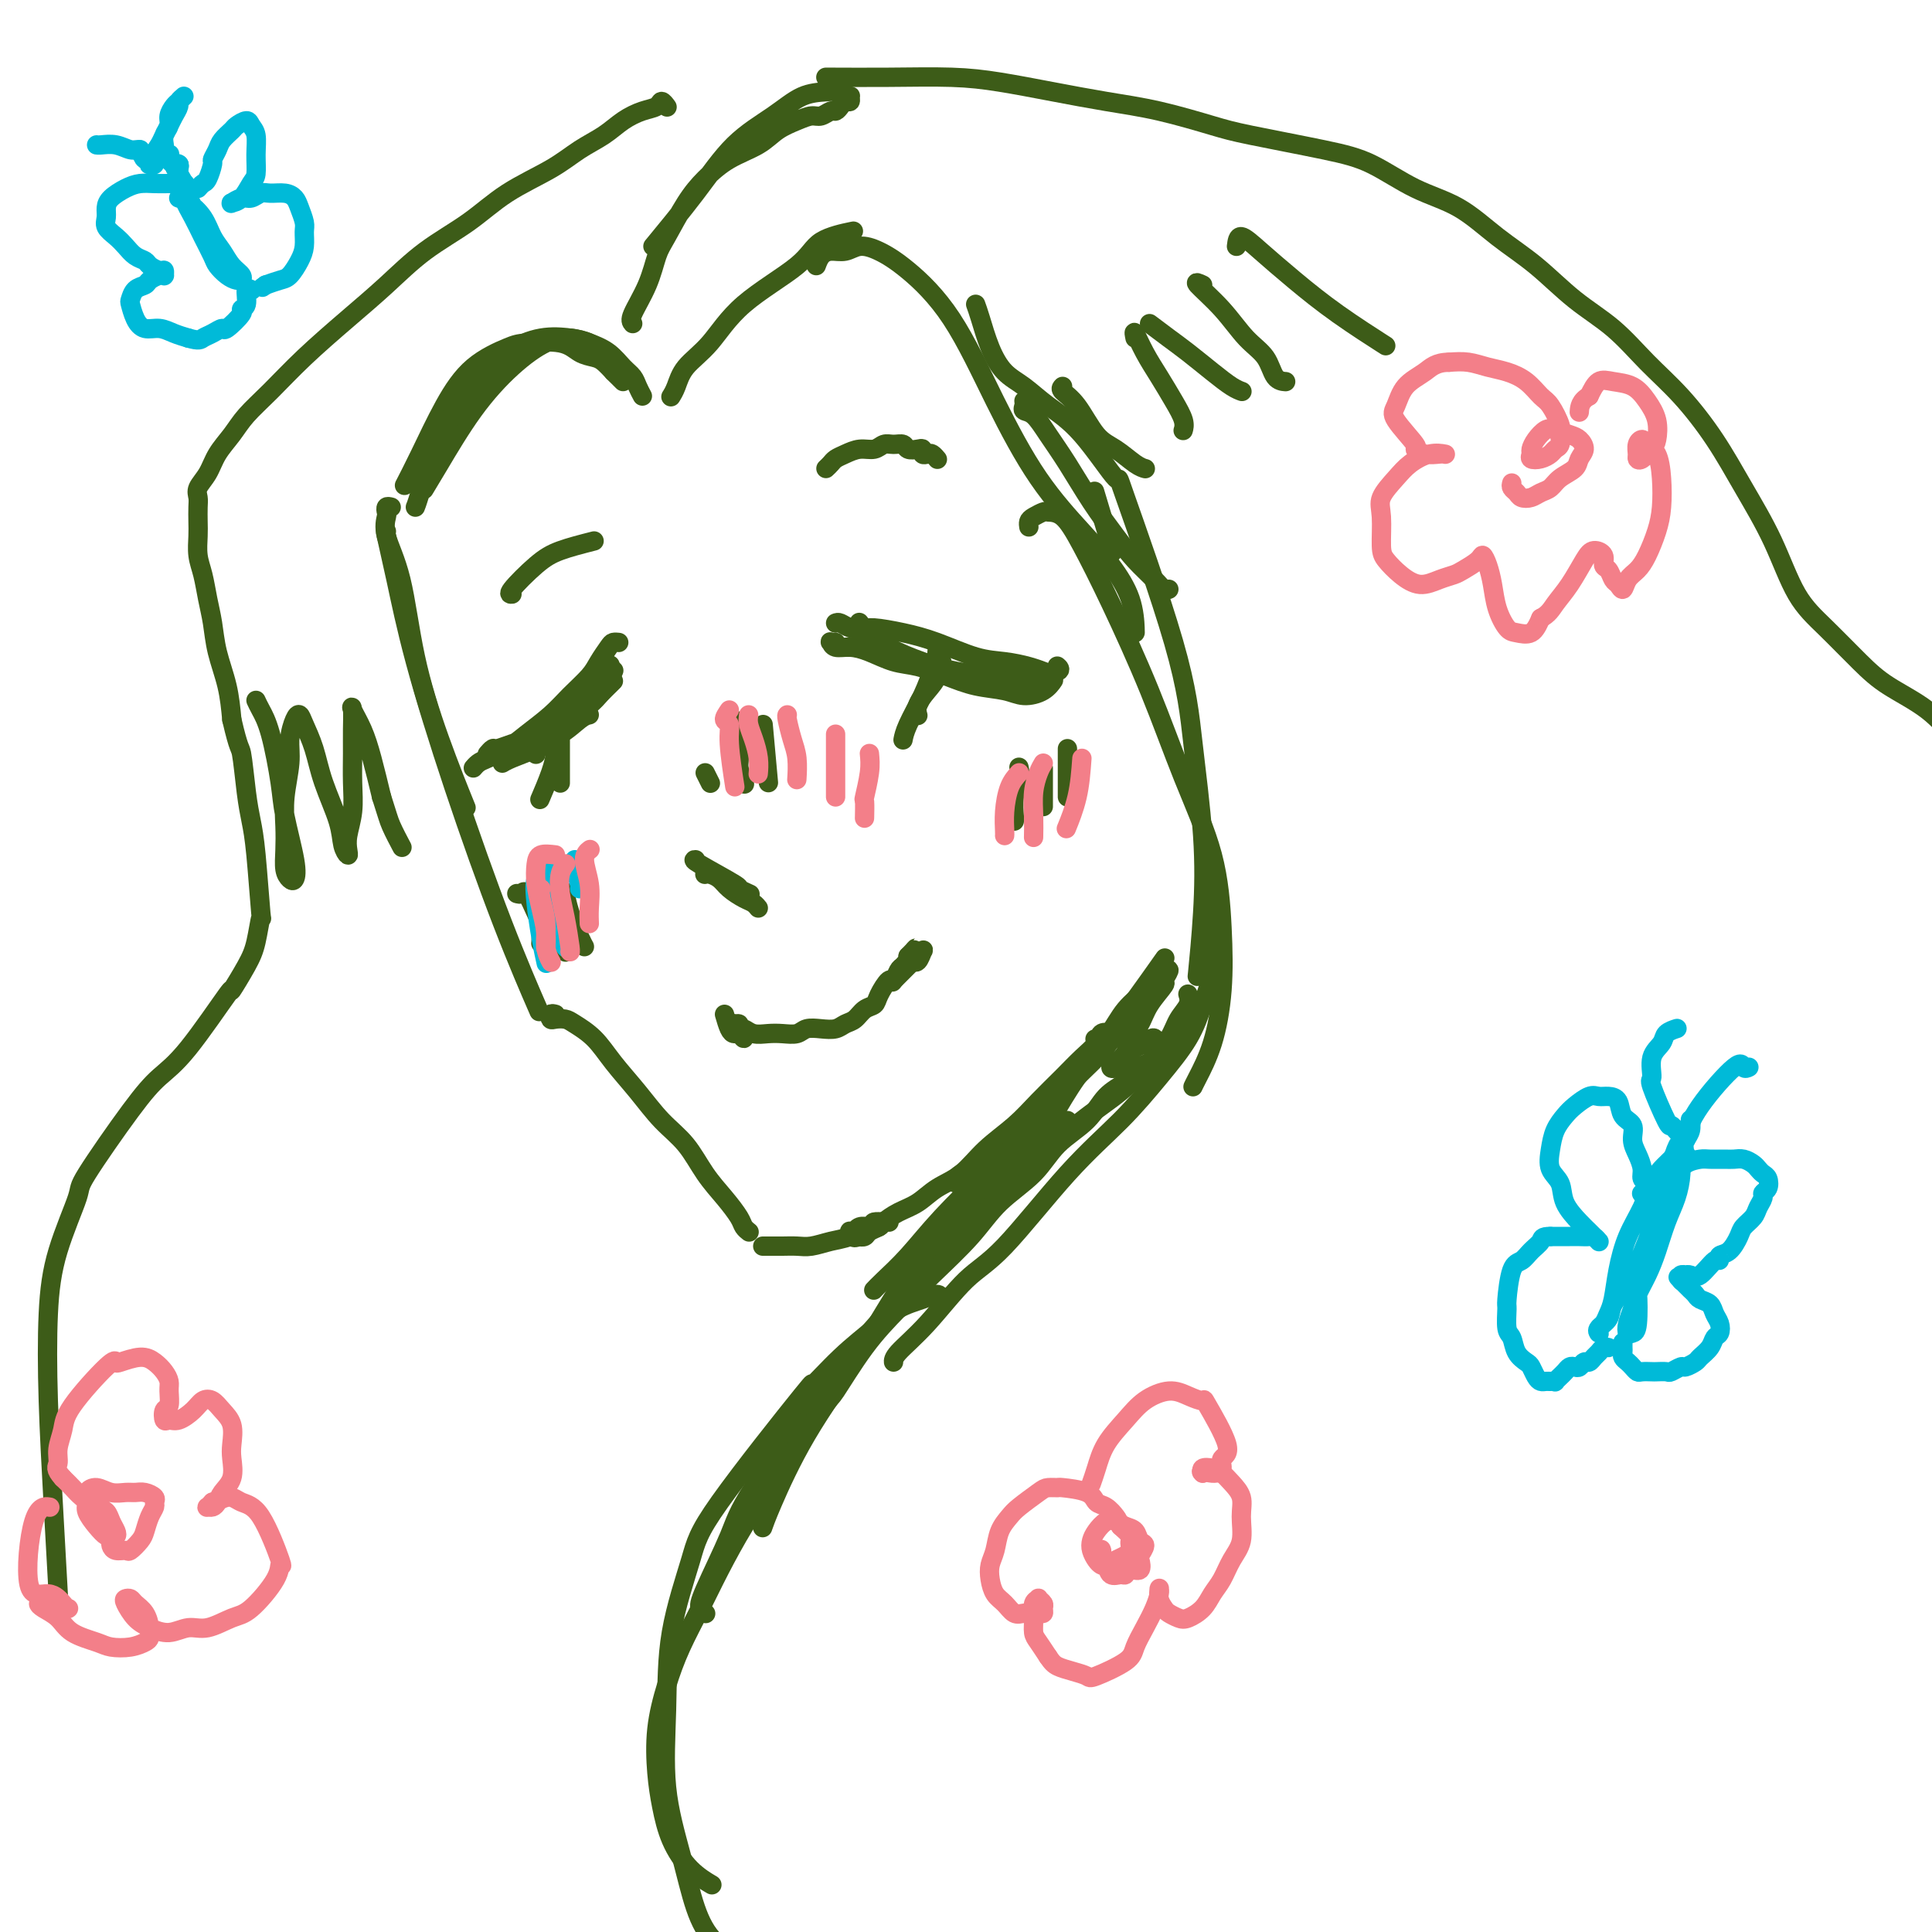 <svg viewBox='0 0 400 400' version='1.1' xmlns='http://www.w3.org/2000/svg' xmlns:xlink='http://www.w3.org/1999/xlink'><g fill='none' stroke='#3D5C18' stroke-width='4' stroke-linecap='round' stroke-linejoin='round'><path d='M81,105c-0.417,-0.103 -0.835,-0.206 -1,0c-0.165,0.206 -0.079,0.721 0,1c0.079,0.279 0.150,0.321 0,1c-0.150,0.679 -0.523,1.995 0,4c0.523,2.005 1.941,4.700 3,9c1.059,4.300 1.758,10.204 3,16c1.242,5.796 3.027,11.484 5,17c1.973,5.516 4.135,10.862 5,13c0.865,2.138 0.432,1.069 0,0'/><path d='M80,110c-0.152,-0.241 -0.305,-0.482 0,1c0.305,1.482 1.067,4.686 2,9c0.933,4.314 2.037,9.736 4,17c1.963,7.264 4.784,16.370 8,26c3.216,9.630 6.827,19.785 10,28c3.173,8.215 5.906,14.490 7,17c1.094,2.510 0.547,1.255 0,0'/><path d='M115,210c-0.406,-0.112 -0.812,-0.224 -1,0c-0.188,0.224 -0.157,0.786 0,1c0.157,0.214 0.442,0.082 1,0c0.558,-0.082 1.390,-0.113 2,0c0.610,0.113 0.997,0.371 2,1c1.003,0.629 2.620,1.629 4,3c1.380,1.371 2.521,3.114 4,5c1.479,1.886 3.294,3.914 5,6c1.706,2.086 3.301,4.229 5,6c1.699,1.771 3.502,3.171 5,5c1.498,1.829 2.692,4.087 4,6c1.308,1.913 2.729,3.479 4,5c1.271,1.521 2.392,2.995 3,4c0.608,1.005 0.702,1.540 1,2c0.298,0.460 0.799,0.846 1,1c0.201,0.154 0.100,0.077 0,0'/><path d='M158,258c0.002,0.000 0.004,0.000 0,0c-0.004,-0.000 -0.013,-0.000 0,0c0.013,0.000 0.047,0.000 0,0c-0.047,-0.000 -0.175,-0.000 0,0c0.175,0.000 0.654,0.001 1,0c0.346,-0.001 0.560,-0.003 1,0c0.440,0.003 1.106,0.013 2,0c0.894,-0.013 2.016,-0.048 3,0c0.984,0.048 1.831,0.181 3,0c1.169,-0.181 2.659,-0.675 4,-1c1.341,-0.325 2.531,-0.479 4,-1c1.469,-0.521 3.216,-1.408 4,-2c0.784,-0.592 0.603,-0.891 1,-1c0.397,-0.109 1.371,-0.030 2,0c0.629,0.030 0.912,0.012 1,0c0.088,-0.012 -0.018,-0.017 0,0c0.018,0.017 0.160,0.057 0,0c-0.160,-0.057 -0.624,-0.213 -1,0c-0.376,0.213 -0.665,0.793 -1,1c-0.335,0.207 -0.716,0.041 -1,0c-0.284,-0.041 -0.472,0.042 -1,0c-0.528,-0.042 -1.395,-0.208 -2,0c-0.605,0.208 -0.947,0.792 -1,1c-0.053,0.208 0.182,0.042 0,0c-0.182,-0.042 -0.782,0.041 -1,0c-0.218,-0.041 -0.055,-0.207 0,0c0.055,0.207 0.001,0.788 0,1c-0.001,0.212 0.051,0.057 0,0c-0.051,-0.057 -0.206,-0.015 0,0c0.206,0.015 0.773,0.004 1,0c0.227,-0.004 0.113,-0.002 0,0'/><path d='M177,256c-0.688,0.467 0.593,0.136 1,0c0.407,-0.136 -0.061,-0.077 0,0c0.061,0.077 0.651,0.172 1,0c0.349,-0.172 0.456,-0.611 1,-1c0.544,-0.389 1.526,-0.726 2,-1c0.474,-0.274 0.440,-0.483 1,-1c0.560,-0.517 1.715,-1.341 3,-2c1.285,-0.659 2.699,-1.155 4,-2c1.301,-0.845 2.489,-2.041 4,-3c1.511,-0.959 3.345,-1.680 5,-3c1.655,-1.320 3.131,-3.238 5,-5c1.869,-1.762 4.129,-3.367 6,-5c1.871,-1.633 3.351,-3.292 5,-5c1.649,-1.708 3.467,-3.464 5,-5c1.533,-1.536 2.782,-2.853 4,-4c1.218,-1.147 2.407,-2.125 3,-3c0.593,-0.875 0.592,-1.647 1,-2c0.408,-0.353 1.225,-0.287 1,0c-0.225,0.287 -1.493,0.796 -2,1c-0.507,0.204 -0.254,0.102 0,0'/><path d='M198,245c-0.070,-0.328 -0.141,-0.656 0,-1c0.141,-0.344 0.492,-0.704 1,-1c0.508,-0.296 1.172,-0.527 2,-1c0.828,-0.473 1.821,-1.190 3,-2c1.179,-0.810 2.545,-1.715 4,-3c1.455,-1.285 2.997,-2.949 5,-5c2.003,-2.051 4.465,-4.488 7,-7c2.535,-2.512 5.144,-5.099 9,-10c3.856,-4.901 8.959,-12.114 11,-15c2.041,-2.886 1.021,-1.443 0,0'/><path d='M127,141c-1.193,1.173 -2.386,2.346 -3,3c-0.614,0.654 -0.648,0.788 -2,2c-1.352,1.212 -4.022,3.500 -6,5c-1.978,1.500 -3.263,2.212 -4,3c-0.737,0.788 -0.925,1.654 -1,2c-0.075,0.346 -0.038,0.173 0,0'/><path d='M127,139c0.068,-0.150 0.137,-0.301 0,0c-0.137,0.301 -0.478,1.053 -1,2c-0.522,0.947 -1.225,2.089 -2,3c-0.775,0.911 -1.623,1.593 -3,3c-1.377,1.407 -3.283,3.540 -5,5c-1.717,1.460 -3.244,2.247 -5,3c-1.756,0.753 -3.742,1.472 -5,2c-1.258,0.528 -1.788,0.865 -2,1c-0.212,0.135 -0.106,0.067 0,0'/><path d='M122,148c-0.481,0.099 -0.962,0.198 -2,1c-1.038,0.802 -2.632,2.306 -4,3c-1.368,0.694 -2.510,0.578 -4,1c-1.490,0.422 -3.327,1.381 -5,2c-1.673,0.619 -3.181,0.897 -4,1c-0.819,0.103 -0.948,0.029 -1,0c-0.052,-0.029 -0.026,-0.015 0,0'/><path d='M101,156c-0.102,0.120 -0.204,0.240 0,0c0.204,-0.240 0.714,-0.840 1,-1c0.286,-0.160 0.347,0.121 1,0c0.653,-0.121 1.897,-0.644 3,-1c1.103,-0.356 2.066,-0.545 3,-1c0.934,-0.455 1.841,-1.177 3,-2c1.159,-0.823 2.570,-1.748 4,-3c1.430,-1.252 2.878,-2.830 4,-4c1.122,-1.170 1.917,-1.930 3,-3c1.083,-1.070 2.452,-2.448 3,-3c0.548,-0.552 0.274,-0.276 0,0'/><path d='M128,133c0.097,0.011 0.193,0.021 0,0c-0.193,-0.021 -0.677,-0.074 -1,0c-0.323,0.074 -0.486,0.277 -1,1c-0.514,0.723 -1.379,1.968 -2,3c-0.621,1.032 -0.997,1.851 -2,3c-1.003,1.149 -2.632,2.626 -4,4c-1.368,1.374 -2.474,2.644 -4,4c-1.526,1.356 -3.470,2.798 -5,4c-1.530,1.202 -2.645,2.165 -4,3c-1.355,0.835 -2.951,1.543 -4,2c-1.049,0.457 -1.552,0.661 -2,1c-0.448,0.339 -0.842,0.811 -1,1c-0.158,0.189 -0.079,0.094 0,0'/><path d='M173,133c-0.410,0.031 -0.821,0.063 -1,0c-0.179,-0.063 -0.128,-0.220 0,0c0.128,0.220 0.332,0.818 1,1c0.668,0.182 1.801,-0.051 3,0c1.199,0.051 2.464,0.385 4,1c1.536,0.615 3.341,1.512 5,2c1.659,0.488 3.170,0.566 5,1c1.830,0.434 3.978,1.225 6,2c2.022,0.775 3.919,1.535 6,2c2.081,0.465 4.347,0.636 6,1c1.653,0.364 2.691,0.921 4,1c1.309,0.079 2.887,-0.319 4,-1c1.113,-0.681 1.761,-1.645 2,-2c0.239,-0.355 0.068,-0.101 0,0c-0.068,0.101 -0.034,0.051 0,0'/><path d='M173,129c0.259,-0.102 0.517,-0.204 1,0c0.483,0.204 1.190,0.713 2,1c0.810,0.287 1.722,0.353 3,1c1.278,0.647 2.924,1.877 5,3c2.076,1.123 4.584,2.140 7,3c2.416,0.860 4.739,1.562 7,2c2.261,0.438 4.458,0.611 7,1c2.542,0.389 5.427,0.994 7,1c1.573,0.006 1.834,-0.586 3,-1c1.166,-0.414 3.237,-0.650 4,-1c0.763,-0.350 0.218,-0.814 0,-1c-0.218,-0.186 -0.109,-0.093 0,0'/><path d='M178,129c-0.090,-0.119 -0.180,-0.237 0,0c0.180,0.237 0.630,0.831 1,1c0.370,0.169 0.660,-0.085 2,0c1.340,0.085 3.730,0.509 6,1c2.270,0.491 4.419,1.049 7,2c2.581,0.951 5.592,2.293 8,3c2.408,0.707 4.212,0.777 6,1c1.788,0.223 3.558,0.598 5,1c1.442,0.402 2.555,0.829 3,1c0.445,0.171 0.223,0.085 0,0'/><path d='M194,136c-0.003,-0.381 -0.006,-0.763 0,-1c0.006,-0.237 0.022,-0.331 0,0c-0.022,0.331 -0.083,1.087 0,2c0.083,0.913 0.309,1.982 0,3c-0.309,1.018 -1.155,1.986 -2,3c-0.845,1.014 -1.690,2.076 -2,3c-0.310,0.924 -0.083,1.710 0,2c0.083,0.290 0.024,0.083 0,0c-0.024,-0.083 -0.012,-0.041 0,0'/><path d='M195,137c-0.348,-0.117 -0.696,-0.234 -1,0c-0.304,0.234 -0.565,0.820 -1,2c-0.435,1.180 -1.044,2.956 -2,5c-0.956,2.044 -2.257,4.358 -3,6c-0.743,1.642 -0.926,2.612 -1,3c-0.074,0.388 -0.037,0.194 0,0'/><path d='M116,153c0.000,-0.234 0.000,-0.469 0,0c0.000,0.469 0.000,1.641 0,3c0.000,1.359 0.000,2.904 0,4c-0.000,1.096 0.000,1.742 0,2c0.000,0.258 0.000,0.129 0,0'/><path d='M115,154c0.054,0.542 0.107,1.083 0,2c-0.107,0.917 -0.375,2.208 -1,4c-0.625,1.792 -1.607,4.083 -2,5c-0.393,0.917 -0.196,0.458 0,0'/><path d='M133,82c-0.353,-0.659 -0.705,-1.318 -1,-2c-0.295,-0.682 -0.532,-1.388 -1,-2c-0.468,-0.612 -1.169,-1.130 -2,-2c-0.831,-0.870 -1.794,-2.091 -3,-3c-1.206,-0.909 -2.655,-1.505 -4,-2c-1.345,-0.495 -2.587,-0.888 -4,-1c-1.413,-0.112 -2.999,0.058 -5,1c-2.001,0.942 -4.417,2.656 -7,5c-2.583,2.344 -5.331,5.319 -8,9c-2.669,3.681 -5.257,8.068 -7,11c-1.743,2.932 -2.641,4.409 -3,5c-0.359,0.591 -0.180,0.295 0,0'/><path d='M129,79c-0.359,-0.363 -0.718,-0.726 -1,-1c-0.282,-0.274 -0.487,-0.459 -1,-1c-0.513,-0.541 -1.335,-1.438 -2,-2c-0.665,-0.562 -1.175,-0.790 -2,-1c-0.825,-0.210 -1.966,-0.401 -3,-1c-1.034,-0.599 -1.962,-1.607 -4,-2c-2.038,-0.393 -5.185,-0.172 -7,0c-1.815,0.172 -2.298,0.296 -4,1c-1.702,0.704 -4.625,1.990 -7,4c-2.375,2.010 -4.204,4.745 -6,8c-1.796,3.255 -3.561,7.030 -5,10c-1.439,2.970 -2.554,5.134 -3,6c-0.446,0.866 -0.223,0.433 0,0'/><path d='M127,77c0.158,-0.672 0.316,-1.345 0,-2c-0.316,-0.655 -1.107,-1.293 -2,-2c-0.893,-0.707 -1.888,-1.481 -3,-2c-1.112,-0.519 -2.341,-0.781 -4,-1c-1.659,-0.219 -3.747,-0.396 -6,0c-2.253,0.396 -4.670,1.364 -7,3c-2.330,1.636 -4.572,3.941 -7,7c-2.428,3.059 -5.043,6.871 -7,11c-1.957,4.129 -3.258,8.573 -4,11c-0.742,2.427 -0.926,2.836 -1,3c-0.074,0.164 -0.037,0.082 0,0'/><path d='M139,82c-0.084,0.132 -0.168,0.265 0,0c0.168,-0.265 0.587,-0.926 1,-2c0.413,-1.074 0.820,-2.560 2,-4c1.180,-1.440 3.133,-2.834 5,-5c1.867,-2.166 3.647,-5.102 7,-8c3.353,-2.898 8.280,-5.756 11,-8c2.720,-2.244 3.232,-3.873 5,-5c1.768,-1.127 4.791,-1.750 6,-2c1.209,-0.250 0.605,-0.125 0,0'/><path d='M169,55c0.269,-0.723 0.538,-1.446 1,-2c0.462,-0.554 1.116,-0.938 2,-1c0.884,-0.062 1.997,0.200 3,0c1.003,-0.200 1.896,-0.862 3,-1c1.104,-0.138 2.420,0.247 4,1c1.580,0.753 3.426,1.872 6,4c2.574,2.128 5.878,5.263 9,10c3.122,4.737 6.062,11.076 9,17c2.938,5.924 5.873,11.433 9,16c3.127,4.567 6.446,8.190 9,11c2.554,2.810 4.345,4.805 6,7c1.655,2.195 3.176,4.588 4,7c0.824,2.412 0.953,4.842 1,6c0.047,1.158 0.014,1.045 0,1c-0.014,-0.045 -0.007,-0.023 0,0'/><path d='M202,63c0.263,0.723 0.525,1.445 1,3c0.475,1.555 1.162,3.942 2,6c0.838,2.058 1.827,3.786 3,5c1.173,1.214 2.529,1.915 4,3c1.471,1.085 3.055,2.555 5,4c1.945,1.445 4.250,2.865 7,6c2.750,3.135 5.945,7.984 7,9c1.055,1.016 -0.032,-1.799 2,4c2.032,5.799 7.182,20.214 10,30c2.818,9.786 3.305,14.943 4,21c0.695,6.057 1.599,13.015 2,19c0.401,5.985 0.300,10.996 0,16c-0.300,5.004 -0.800,10.001 -1,12c-0.200,1.999 -0.100,0.999 0,0'/><path d='M213,109c0.015,0.091 0.030,0.182 0,0c-0.030,-0.182 -0.105,-0.637 0,-1c0.105,-0.363 0.389,-0.633 1,-1c0.611,-0.367 1.549,-0.831 2,-1c0.451,-0.169 0.415,-0.042 1,0c0.585,0.042 1.792,-0.001 3,1c1.208,1.001 2.418,3.047 4,6c1.582,2.953 3.538,6.812 6,12c2.462,5.188 5.432,11.706 8,18c2.568,6.294 4.736,12.365 7,18c2.264,5.635 4.624,10.833 6,16c1.376,5.167 1.766,10.302 2,15c0.234,4.698 0.311,8.957 0,13c-0.311,4.043 -1.012,7.868 -2,11c-0.988,3.132 -2.265,5.572 -3,7c-0.735,1.428 -0.929,1.846 -1,2c-0.071,0.154 -0.020,0.044 0,0c0.020,-0.044 0.010,-0.022 0,0'/><path d='M251,191c0.427,0.687 0.855,1.375 1,2c0.145,0.625 0.008,1.189 0,2c-0.008,0.811 0.115,1.869 0,3c-0.115,1.131 -0.466,2.336 -1,4c-0.534,1.664 -1.252,3.786 -2,6c-0.748,2.214 -1.528,4.518 -3,7c-1.472,2.482 -3.636,5.142 -6,8c-2.364,2.858 -4.927,5.915 -8,9c-3.073,3.085 -6.655,6.199 -11,11c-4.345,4.801 -9.451,11.290 -13,15c-3.549,3.710 -5.539,4.640 -8,7c-2.461,2.360 -5.392,6.148 -8,9c-2.608,2.852 -4.895,4.768 -6,6c-1.105,1.232 -1.030,1.781 -1,2c0.030,0.219 0.015,0.110 0,0'/><path d='M246,206c-0.051,-0.160 -0.101,-0.320 0,0c0.101,0.320 0.354,1.119 0,2c-0.354,0.881 -1.316,1.843 -2,3c-0.684,1.157 -1.090,2.510 -2,4c-0.910,1.490 -2.324,3.118 -4,5c-1.676,1.882 -3.615,4.020 -6,6c-2.385,1.980 -5.217,3.804 -8,6c-2.783,2.196 -5.517,4.765 -8,7c-2.483,2.235 -4.713,4.138 -8,7c-3.287,2.862 -7.630,6.684 -10,9c-2.370,2.316 -2.767,3.127 -6,7c-3.233,3.873 -9.300,10.809 -13,15c-3.700,4.191 -5.031,5.637 -9,11c-3.969,5.363 -10.577,14.642 -14,20c-3.423,5.358 -3.663,6.795 -5,10c-1.337,3.205 -3.771,8.179 -5,11c-1.229,2.821 -1.254,3.490 -1,4c0.254,0.510 0.787,0.860 1,1c0.213,0.140 0.107,0.070 0,0'/><path d='M195,269c-0.205,-0.499 -0.411,-0.997 -1,-1c-0.589,-0.003 -1.562,0.491 -3,1c-1.438,0.509 -3.340,1.035 -5,2c-1.660,0.965 -3.078,2.371 -5,4c-1.922,1.629 -4.347,3.481 -7,6c-2.653,2.519 -5.534,5.706 -6,6c-0.466,0.294 1.484,-2.306 -2,2c-3.484,4.306 -12.400,15.517 -17,22c-4.600,6.483 -4.884,8.238 -6,12c-1.116,3.762 -3.065,9.529 -4,15c-0.935,5.471 -0.857,10.644 -1,16c-0.143,5.356 -0.507,10.895 0,16c0.507,5.105 1.883,9.775 3,14c1.117,4.225 1.974,8.005 3,11c1.026,2.995 2.222,5.205 4,7c1.778,1.795 4.137,3.174 6,4c1.863,0.826 3.231,1.098 5,1c1.769,-0.098 3.938,-0.565 5,-1c1.062,-0.435 1.018,-0.839 1,-1c-0.018,-0.161 -0.009,-0.081 0,0'/><path d='M147,390c0.346,0.203 0.692,0.407 0,0c-0.692,-0.407 -2.421,-1.424 -4,-3c-1.579,-1.576 -3.006,-3.710 -4,-6c-0.994,-2.290 -1.554,-4.735 -2,-7c-0.446,-2.265 -0.776,-4.350 -1,-7c-0.224,-2.650 -0.340,-5.863 0,-9c0.340,-3.137 1.136,-6.196 2,-9c0.864,-2.804 1.796,-5.352 3,-8c1.204,-2.648 2.680,-5.398 4,-8c1.320,-2.602 2.482,-5.058 4,-8c1.518,-2.942 3.390,-6.371 5,-9c1.610,-2.629 2.956,-4.459 6,-9c3.044,-4.541 7.784,-11.793 10,-15c2.216,-3.207 1.908,-2.368 3,-4c1.092,-1.632 3.584,-5.733 6,-9c2.416,-3.267 4.757,-5.698 7,-8c2.243,-2.302 4.386,-4.474 7,-7c2.614,-2.526 5.697,-5.405 8,-8c2.303,-2.595 3.826,-4.904 6,-7c2.174,-2.096 4.998,-3.978 7,-6c2.002,-2.022 3.183,-4.184 5,-6c1.817,-1.816 4.269,-3.284 6,-5c1.731,-1.716 2.741,-3.678 4,-5c1.259,-1.322 2.767,-2.003 4,-3c1.233,-0.997 2.191,-2.310 3,-3c0.809,-0.690 1.471,-0.759 2,-1c0.529,-0.241 0.927,-0.656 1,-1c0.073,-0.344 -0.179,-0.617 0,-1c0.179,-0.383 0.790,-0.876 1,-1c0.210,-0.124 0.018,0.120 0,0c-0.018,-0.120 0.138,-0.606 0,-1c-0.138,-0.394 -0.569,-0.697 -1,-1'/><path d='M239,215c-0.357,-0.429 -1.249,0.499 -2,1c-0.751,0.501 -1.362,0.577 -2,1c-0.638,0.423 -1.302,1.194 -2,2c-0.698,0.806 -1.428,1.647 -2,2c-0.572,0.353 -0.984,0.220 -1,0c-0.016,-0.220 0.364,-0.525 1,-1c0.636,-0.475 1.527,-1.119 2,-2c0.473,-0.881 0.528,-1.999 1,-3c0.472,-1.001 1.360,-1.883 2,-3c0.640,-1.117 1.031,-2.468 2,-4c0.969,-1.532 2.516,-3.246 3,-4c0.484,-0.754 -0.095,-0.547 0,-1c0.095,-0.453 0.864,-1.564 1,-2c0.136,-0.436 -0.362,-0.195 -1,0c-0.638,0.195 -1.415,0.345 -2,1c-0.585,0.655 -0.978,1.815 -2,3c-1.022,1.185 -2.673,2.393 -4,4c-1.327,1.607 -2.331,3.611 -4,6c-1.669,2.389 -4.002,5.162 -6,8c-1.998,2.838 -3.659,5.740 -5,8c-1.341,2.260 -2.361,3.878 -3,5c-0.639,1.122 -0.897,1.749 -1,2c-0.103,0.251 -0.052,0.125 0,0'/><path d='M237,208c0.273,-0.138 0.546,-0.277 0,0c-0.546,0.277 -1.913,0.968 -3,2c-1.087,1.032 -1.896,2.403 -3,4c-1.104,1.597 -2.502,3.418 -4,5c-1.498,1.582 -3.095,2.925 -6,6c-2.905,3.075 -7.117,7.881 -10,11c-2.883,3.119 -4.436,4.552 -7,7c-2.564,2.448 -6.137,5.910 -9,9c-2.863,3.090 -5.016,5.809 -7,8c-1.984,2.191 -3.800,3.855 -5,5c-1.200,1.145 -1.785,1.770 -2,2c-0.215,0.230 -0.062,0.066 0,0c0.062,-0.066 0.031,-0.033 0,0'/><path d='M221,232c-1.435,1.105 -2.869,2.210 -4,3c-1.131,0.790 -1.958,1.267 -3,2c-1.042,0.733 -2.300,1.724 -4,3c-1.700,1.276 -3.842,2.837 -6,5c-2.158,2.163 -4.332,4.928 -7,8c-2.668,3.072 -5.829,6.452 -9,11c-3.171,4.548 -6.353,10.263 -10,16c-3.647,5.737 -7.761,11.497 -11,17c-3.239,5.503 -5.603,10.751 -7,14c-1.397,3.249 -1.828,4.500 -2,5c-0.172,0.500 -0.086,0.250 0,0'/><path d='M138,22c0.100,0.138 0.201,0.277 0,0c-0.201,-0.277 -0.702,-0.969 -1,-1c-0.298,-0.031 -0.392,0.599 -1,1c-0.608,0.401 -1.729,0.574 -3,1c-1.271,0.426 -2.690,1.105 -4,2c-1.310,0.895 -2.510,2.005 -4,3c-1.490,0.995 -3.270,1.873 -5,3c-1.730,1.127 -3.408,2.501 -6,4c-2.592,1.499 -6.097,3.122 -9,5c-2.903,1.878 -5.205,4.012 -8,6c-2.795,1.988 -6.084,3.829 -9,6c-2.916,2.171 -5.460,4.670 -8,7c-2.540,2.330 -5.078,4.489 -8,7c-2.922,2.511 -6.229,5.374 -9,8c-2.771,2.626 -5.007,5.014 -7,7c-1.993,1.986 -3.743,3.571 -5,5c-1.257,1.429 -2.022,2.701 -3,4c-0.978,1.299 -2.171,2.626 -3,4c-0.829,1.374 -1.294,2.794 -2,4c-0.706,1.206 -1.653,2.198 -2,3c-0.347,0.802 -0.094,1.414 0,2c0.094,0.586 0.028,1.145 0,2c-0.028,0.855 -0.019,2.006 0,3c0.019,0.994 0.047,1.832 0,3c-0.047,1.168 -0.168,2.666 0,4c0.168,1.334 0.626,2.504 1,4c0.374,1.496 0.664,3.318 1,5c0.336,1.682 0.719,3.224 1,5c0.281,1.776 0.460,3.786 1,6c0.540,2.214 1.440,4.633 2,7c0.560,2.367 0.780,4.684 1,7'/><path d='M48,149c1.488,6.441 1.709,5.543 2,7c0.291,1.457 0.653,5.268 1,8c0.347,2.732 0.679,4.383 1,6c0.321,1.617 0.632,3.199 1,7c0.368,3.801 0.794,9.820 1,12c0.206,2.180 0.191,0.522 0,1c-0.191,0.478 -0.560,3.093 -1,5c-0.440,1.907 -0.952,3.107 -2,5c-1.048,1.893 -2.630,4.479 -3,5c-0.370,0.521 0.474,-1.023 -1,1c-1.474,2.023 -5.267,7.613 -8,11c-2.733,3.387 -4.406,4.572 -6,6c-1.594,1.428 -3.110,3.100 -6,7c-2.890,3.900 -7.153,10.027 -9,13c-1.847,2.973 -1.277,2.790 -2,5c-0.723,2.210 -2.740,6.812 -4,11c-1.260,4.188 -1.763,7.962 -2,13c-0.237,5.038 -0.208,11.340 0,18c0.208,6.660 0.594,13.678 1,21c0.406,7.322 0.830,14.949 1,18c0.170,3.051 0.085,1.525 0,0'/><path d='M171,16c-0.068,-0.005 -0.137,-0.009 2,0c2.137,0.009 6.479,0.033 11,0c4.521,-0.033 9.221,-0.123 13,0c3.779,0.123 6.635,0.460 10,1c3.365,0.540 7.237,1.284 11,2c3.763,0.716 7.417,1.402 11,2c3.583,0.598 7.095,1.106 11,2c3.905,0.894 8.204,2.175 11,3c2.796,0.825 4.090,1.194 8,2c3.910,0.806 10.437,2.048 15,3c4.563,0.952 7.162,1.613 10,3c2.838,1.387 5.915,3.500 9,5c3.085,1.500 6.178,2.387 9,4c2.822,1.613 5.372,3.952 8,6c2.628,2.048 5.334,3.804 8,6c2.666,2.196 5.293,4.831 8,7c2.707,2.169 5.496,3.871 8,6c2.504,2.129 4.725,4.686 7,7c2.275,2.314 4.606,4.386 7,7c2.394,2.614 4.850,5.771 7,9c2.150,3.229 3.992,6.530 6,10c2.008,3.470 4.182,7.109 6,11c1.818,3.891 3.279,8.033 5,11c1.721,2.967 3.702,4.757 6,7c2.298,2.243 4.914,4.938 7,7c2.086,2.062 3.642,3.491 6,5c2.358,1.509 5.520,3.099 8,5c2.480,1.901 4.280,4.115 5,5c0.720,0.885 0.360,0.443 0,0'/><path d='M212,83c0.043,0.317 0.085,0.633 0,1c-0.085,0.367 -0.299,0.784 0,1c0.299,0.216 1.111,0.230 2,1c0.889,0.770 1.854,2.295 3,4c1.146,1.705 2.474,3.591 4,6c1.526,2.409 3.249,5.343 5,8c1.751,2.657 3.531,5.038 5,7c1.469,1.962 2.628,3.507 4,5c1.372,1.493 2.956,2.936 4,4c1.044,1.064 1.548,1.749 2,2c0.452,0.251 0.852,0.068 1,0c0.148,-0.068 0.042,-0.019 0,0c-0.042,0.019 -0.021,0.010 0,0'/><path d='M227,103c-0.333,-1.111 -0.667,-2.222 0,0c0.667,2.222 2.333,7.778 3,10c0.667,2.222 0.333,1.111 0,0'/><path d='M150,210c0.331,1.144 0.663,2.289 1,3c0.337,0.711 0.680,0.990 1,1c0.320,0.010 0.618,-0.249 1,0c0.382,0.249 0.850,1.005 1,1c0.150,-0.005 -0.016,-0.772 0,-1c0.016,-0.228 0.214,0.081 0,0c-0.214,-0.081 -0.839,-0.554 -1,-1c-0.161,-0.446 0.141,-0.867 0,-1c-0.141,-0.133 -0.726,0.021 -1,0c-0.274,-0.021 -0.236,-0.216 0,0c0.236,0.216 0.671,0.842 1,1c0.329,0.158 0.553,-0.153 1,0c0.447,0.153 1.116,0.769 2,1c0.884,0.231 1.983,0.076 3,0c1.017,-0.076 1.953,-0.072 3,0c1.047,0.072 2.206,0.212 3,0c0.794,-0.212 1.224,-0.777 2,-1c0.776,-0.223 1.898,-0.105 3,0c1.102,0.105 2.183,0.197 3,0c0.817,-0.197 1.370,-0.684 2,-1c0.630,-0.316 1.338,-0.461 2,-1c0.662,-0.539 1.276,-1.474 2,-2c0.724,-0.526 1.556,-0.645 2,-1c0.444,-0.355 0.500,-0.946 1,-2c0.500,-1.054 1.444,-2.573 2,-3c0.556,-0.427 0.724,0.236 1,0c0.276,-0.236 0.662,-1.373 1,-2c0.338,-0.627 0.630,-0.746 1,-1c0.370,-0.254 0.820,-0.644 1,-1c0.180,-0.356 0.090,-0.678 0,-1'/><path d='M188,198c2.533,-2.592 1.365,-1.573 1,-1c-0.365,0.573 0.074,0.700 0,1c-0.074,0.300 -0.661,0.774 -1,1c-0.339,0.226 -0.432,0.205 -1,1c-0.568,0.795 -1.612,2.405 -2,3c-0.388,0.595 -0.121,0.176 0,0c0.121,-0.176 0.096,-0.110 0,0c-0.096,0.110 -0.261,0.265 0,0c0.261,-0.265 0.949,-0.950 1,-1c0.051,-0.050 -0.536,0.535 0,0c0.536,-0.535 2.193,-2.188 3,-3c0.807,-0.812 0.762,-0.782 1,-1c0.238,-0.218 0.757,-0.685 1,-1c0.243,-0.315 0.209,-0.477 0,0c-0.209,0.477 -0.592,1.592 -1,2c-0.408,0.408 -0.841,0.110 -1,0c-0.159,-0.110 -0.046,-0.031 0,0c0.046,0.031 0.023,0.016 0,0'/><path d='M171,97c0.351,-0.331 0.703,-0.662 1,-1c0.297,-0.338 0.541,-0.683 1,-1c0.459,-0.317 1.134,-0.607 2,-1c0.866,-0.393 1.924,-0.891 3,-1c1.076,-0.109 2.171,0.171 3,0c0.829,-0.171 1.391,-0.792 2,-1c0.609,-0.208 1.263,-0.004 2,0c0.737,0.004 1.556,-0.191 2,0c0.444,0.191 0.514,0.769 1,1c0.486,0.231 1.387,0.113 2,0c0.613,-0.113 0.939,-0.223 1,0c0.061,0.223 -0.141,0.778 0,1c0.141,0.222 0.626,0.112 1,0c0.374,-0.112 0.636,-0.226 1,0c0.364,0.226 0.830,0.793 1,1c0.170,0.207 0.046,0.056 0,0c-0.046,-0.056 -0.013,-0.016 0,0c0.013,0.016 0.007,0.008 0,0'/><path d='M123,112c-2.544,0.649 -5.088,1.298 -7,2c-1.912,0.702 -3.193,1.456 -5,3c-1.807,1.544 -4.140,3.877 -5,5c-0.860,1.123 -0.246,1.035 0,1c0.246,-0.035 0.123,-0.018 0,0'/></g>
<g fill='none' stroke='#F37F89' stroke-width='4' stroke-linecap='round' stroke-linejoin='round'><path d='M227,322c-0.114,-0.419 -0.228,-0.837 0,-1c0.228,-0.163 0.796,-0.070 1,0c0.204,0.070 0.042,0.117 0,0c-0.042,-0.117 0.034,-0.400 0,0c-0.034,0.400 -0.178,1.481 0,2c0.178,0.519 0.676,0.474 1,1c0.324,0.526 0.472,1.621 1,2c0.528,0.379 1.434,0.042 2,0c0.566,-0.042 0.791,0.211 1,0c0.209,-0.211 0.400,-0.887 1,-1c0.600,-0.113 1.608,0.336 2,0c0.392,-0.336 0.170,-1.456 0,-2c-0.170,-0.544 -0.286,-0.513 0,-1c0.286,-0.487 0.974,-1.493 1,-2c0.026,-0.507 -0.612,-0.516 -1,-1c-0.388,-0.484 -0.527,-1.444 -1,-2c-0.473,-0.556 -1.279,-0.707 -2,-1c-0.721,-0.293 -1.357,-0.728 -2,-1c-0.643,-0.272 -1.294,-0.382 -2,0c-0.706,0.382 -1.468,1.255 -2,2c-0.532,0.745 -0.834,1.363 -1,2c-0.166,0.637 -0.196,1.292 0,2c0.196,0.708 0.619,1.469 1,2c0.381,0.531 0.719,0.833 1,1c0.281,0.167 0.506,0.200 1,0c0.494,-0.200 1.256,-0.631 2,-1c0.744,-0.369 1.469,-0.675 2,-1c0.531,-0.325 0.869,-0.667 1,-1c0.131,-0.333 0.056,-0.656 0,-1c-0.056,-0.344 -0.092,-0.708 0,-1c0.092,-0.292 0.312,-0.512 0,-1c-0.312,-0.488 -1.156,-1.244 -2,-2'/><path d='M232,316c-0.444,-1.114 -0.554,-1.398 -1,-2c-0.446,-0.602 -1.228,-1.520 -2,-2c-0.772,-0.480 -1.534,-0.521 -2,-1c-0.466,-0.479 -0.637,-1.395 -2,-2c-1.363,-0.605 -3.920,-0.898 -5,-1c-1.080,-0.102 -0.684,-0.012 -1,0c-0.316,0.012 -1.345,-0.056 -2,0c-0.655,0.056 -0.935,0.234 -2,1c-1.065,0.766 -2.916,2.119 -4,3c-1.084,0.881 -1.401,1.288 -2,2c-0.599,0.712 -1.479,1.728 -2,3c-0.521,1.272 -0.684,2.802 -1,4c-0.316,1.198 -0.786,2.066 -1,3c-0.214,0.934 -0.171,1.935 0,3c0.171,1.065 0.469,2.194 1,3c0.531,0.806 1.294,1.287 2,2c0.706,0.713 1.356,1.656 2,2c0.644,0.344 1.283,0.089 2,0c0.717,-0.089 1.514,-0.013 2,0c0.486,0.013 0.662,-0.039 1,0c0.338,0.039 0.838,0.168 1,0c0.162,-0.168 -0.013,-0.632 0,-1c0.013,-0.368 0.214,-0.640 0,-1c-0.214,-0.360 -0.843,-0.808 -1,-1c-0.157,-0.192 0.156,-0.127 0,0c-0.156,0.127 -0.782,0.316 -1,1c-0.218,0.684 -0.027,1.864 0,3c0.027,1.136 -0.108,2.229 0,3c0.108,0.771 0.459,1.220 1,2c0.541,0.780 1.270,1.890 2,3'/><path d='M217,343c0.782,1.179 1.236,1.627 2,2c0.764,0.373 1.839,0.670 3,1c1.161,0.330 2.408,0.693 3,1c0.592,0.307 0.529,0.557 2,0c1.471,-0.557 4.475,-1.921 6,-3c1.525,-1.079 1.572,-1.872 2,-3c0.428,-1.128 1.239,-2.589 2,-4c0.761,-1.411 1.472,-2.772 2,-4c0.528,-1.228 0.873,-2.323 1,-3c0.127,-0.677 0.037,-0.935 0,-1c-0.037,-0.065 -0.022,0.062 0,0c0.022,-0.062 0.051,-0.315 0,0c-0.051,0.315 -0.180,1.196 0,2c0.180,0.804 0.671,1.531 1,2c0.329,0.469 0.497,0.681 1,1c0.503,0.319 1.342,0.747 2,1c0.658,0.253 1.134,0.333 2,0c0.866,-0.333 2.120,-1.077 3,-2c0.880,-0.923 1.384,-2.024 2,-3c0.616,-0.976 1.344,-1.825 2,-3c0.656,-1.175 1.242,-2.674 2,-4c0.758,-1.326 1.689,-2.477 2,-4c0.311,-1.523 0.001,-3.417 0,-5c-0.001,-1.583 0.308,-2.856 0,-4c-0.308,-1.144 -1.231,-2.159 -2,-3c-0.769,-0.841 -1.383,-1.507 -2,-2c-0.617,-0.493 -1.238,-0.813 -2,-1c-0.762,-0.187 -1.667,-0.243 -2,0c-0.333,0.243 -0.095,0.784 0,1c0.095,0.216 0.048,0.108 0,0'/><path d='M249,305c-0.915,-0.741 0.798,-0.095 2,0c1.202,0.095 1.894,-0.363 2,-1c0.106,-0.637 -0.372,-1.455 0,-2c0.372,-0.545 1.595,-0.816 1,-3c-0.595,-2.184 -3.009,-6.279 -4,-8c-0.991,-1.721 -0.561,-1.067 -1,-1c-0.439,0.067 -1.749,-0.455 -3,-1c-1.251,-0.545 -2.443,-1.115 -4,-1c-1.557,0.115 -3.479,0.914 -5,2c-1.521,1.086 -2.642,2.460 -4,4c-1.358,1.540 -2.952,3.248 -4,5c-1.048,1.752 -1.552,3.549 -2,5c-0.448,1.451 -0.842,2.558 -1,3c-0.158,0.442 -0.079,0.221 0,0'/><path d='M313,100c-0.096,0.338 -0.192,0.676 0,1c0.192,0.324 0.670,0.635 1,1c0.330,0.365 0.510,0.786 1,1c0.490,0.214 1.291,0.223 2,0c0.709,-0.223 1.327,-0.679 2,-1c0.673,-0.321 1.400,-0.509 2,-1c0.600,-0.491 1.072,-1.287 2,-2c0.928,-0.713 2.310,-1.343 3,-2c0.690,-0.657 0.687,-1.342 1,-2c0.313,-0.658 0.944,-1.288 1,-2c0.056,-0.712 -0.461,-1.506 -1,-2c-0.539,-0.494 -1.101,-0.690 -2,-1c-0.899,-0.310 -2.135,-0.735 -3,-1c-0.865,-0.265 -1.358,-0.369 -2,0c-0.642,0.369 -1.434,1.210 -2,2c-0.566,0.790 -0.905,1.529 -1,2c-0.095,0.471 0.054,0.673 0,1c-0.054,0.327 -0.312,0.779 0,1c0.312,0.221 1.193,0.210 2,0c0.807,-0.210 1.538,-0.621 2,-1c0.462,-0.379 0.654,-0.728 1,-1c0.346,-0.272 0.848,-0.466 1,-1c0.152,-0.534 -0.044,-1.406 0,-2c0.044,-0.594 0.329,-0.908 0,-2c-0.329,-1.092 -1.273,-2.961 -2,-4c-0.727,-1.039 -1.236,-1.249 -2,-2c-0.764,-0.751 -1.782,-2.044 -3,-3c-1.218,-0.956 -2.636,-1.576 -4,-2c-1.364,-0.424 -2.675,-0.653 -4,-1c-1.325,-0.347 -2.664,-0.814 -4,-1c-1.336,-0.186 -2.668,-0.093 -4,0'/><path d='M300,75c-2.774,0.019 -3.709,1.067 -5,2c-1.291,0.933 -2.940,1.752 -4,3c-1.060,1.248 -1.533,2.927 -2,4c-0.467,1.073 -0.927,1.541 0,3c0.927,1.459 3.243,3.907 4,5c0.757,1.093 -0.044,0.829 0,1c0.044,0.171 0.932,0.776 2,1c1.068,0.224 2.316,0.065 3,0c0.684,-0.065 0.806,-0.038 1,0c0.194,0.038 0.461,0.085 0,0c-0.461,-0.085 -1.650,-0.304 -3,0c-1.350,0.304 -2.859,1.131 -4,2c-1.141,0.869 -1.912,1.779 -3,3c-1.088,1.221 -2.494,2.753 -3,4c-0.506,1.247 -0.114,2.209 0,4c0.114,1.791 -0.052,4.410 0,6c0.052,1.590 0.321,2.150 1,3c0.679,0.850 1.766,1.991 3,3c1.234,1.009 2.614,1.886 4,2c1.386,0.114 2.777,-0.535 4,-1c1.223,-0.465 2.278,-0.747 3,-1c0.722,-0.253 1.111,-0.477 2,-1c0.889,-0.523 2.279,-1.344 3,-2c0.721,-0.656 0.774,-1.146 1,-1c0.226,0.146 0.626,0.928 1,2c0.374,1.072 0.723,2.433 1,4c0.277,1.567 0.483,3.340 1,5c0.517,1.660 1.345,3.208 2,4c0.655,0.792 1.138,0.829 2,1c0.862,0.171 2.103,0.478 3,0c0.897,-0.478 1.448,-1.739 2,-3'/><path d='M319,128c1.623,-0.818 2.180,-1.864 3,-3c0.820,-1.136 1.904,-2.364 3,-4c1.096,-1.636 2.206,-3.680 3,-5c0.794,-1.320 1.274,-1.916 2,-2c0.726,-0.084 1.700,0.344 2,1c0.300,0.656 -0.074,1.540 0,2c0.074,0.460 0.596,0.495 1,1c0.404,0.505 0.689,1.478 1,2c0.311,0.522 0.650,0.591 1,1c0.350,0.409 0.713,1.156 1,1c0.287,-0.156 0.497,-1.215 1,-2c0.503,-0.785 1.298,-1.296 2,-2c0.702,-0.704 1.310,-1.599 2,-3c0.690,-1.401 1.460,-3.306 2,-5c0.540,-1.694 0.850,-3.176 1,-5c0.150,-1.824 0.142,-3.989 0,-6c-0.142,-2.011 -0.416,-3.867 -1,-5c-0.584,-1.133 -1.478,-1.544 -2,-2c-0.522,-0.456 -0.674,-0.958 -1,-1c-0.326,-0.042 -0.827,0.375 -1,1c-0.173,0.625 -0.019,1.459 0,2c0.019,0.541 -0.099,0.788 0,1c0.099,0.212 0.413,0.388 1,0c0.587,-0.388 1.445,-1.340 2,-2c0.555,-0.660 0.805,-1.027 1,-2c0.195,-0.973 0.333,-2.550 0,-4c-0.333,-1.450 -1.139,-2.773 -2,-4c-0.861,-1.227 -1.777,-2.360 -3,-3c-1.223,-0.640 -2.752,-0.788 -4,-1c-1.248,-0.212 -2.214,-0.489 -3,0c-0.786,0.489 -1.393,1.745 -2,3'/><path d='M329,82c-1.844,0.978 -1.956,2.422 -2,3c-0.044,0.578 -0.022,0.289 0,0'/><path d='M23,318c0.015,0.341 0.030,0.681 0,1c-0.030,0.319 -0.107,0.615 0,1c0.107,0.385 0.396,0.858 1,1c0.604,0.142 1.524,-0.049 2,0c0.476,0.049 0.510,0.336 1,0c0.490,-0.336 1.437,-1.294 2,-2c0.563,-0.706 0.741,-1.159 1,-2c0.259,-0.841 0.599,-2.072 1,-3c0.401,-0.928 0.861,-1.555 1,-2c0.139,-0.445 -0.045,-0.708 0,-1c0.045,-0.292 0.319,-0.613 0,-1c-0.319,-0.387 -1.229,-0.840 -2,-1c-0.771,-0.160 -1.401,-0.027 -2,0c-0.599,0.027 -1.165,-0.053 -2,0c-0.835,0.053 -1.938,0.240 -3,0c-1.062,-0.240 -2.083,-0.906 -3,-1c-0.917,-0.094 -1.731,0.385 -2,1c-0.269,0.615 0.008,1.366 0,2c-0.008,0.634 -0.300,1.151 0,2c0.300,0.849 1.191,2.029 2,3c0.809,0.971 1.534,1.733 2,2c0.466,0.267 0.672,0.040 1,0c0.328,-0.040 0.776,0.106 1,0c0.224,-0.106 0.222,-0.465 0,-1c-0.222,-0.535 -0.664,-1.245 -1,-2c-0.336,-0.755 -0.565,-1.553 -1,-2c-0.435,-0.447 -1.075,-0.542 -2,-1c-0.925,-0.458 -2.134,-1.277 -3,-2c-0.866,-0.723 -1.390,-1.349 -2,-2c-0.610,-0.651 -1.305,-1.325 -2,-2'/><path d='M13,306c-1.758,-1.942 -1.154,-2.297 -1,-3c0.154,-0.703 -0.141,-1.754 0,-3c0.141,-1.246 0.718,-2.686 1,-4c0.282,-1.314 0.270,-2.500 2,-5c1.730,-2.500 5.201,-6.314 7,-8c1.799,-1.686 1.924,-1.245 2,-1c0.076,0.245 0.101,0.292 1,0c0.899,-0.292 2.671,-0.925 4,-1c1.329,-0.075 2.213,0.407 3,1c0.787,0.593 1.475,1.295 2,2c0.525,0.705 0.886,1.412 1,2c0.114,0.588 -0.020,1.057 0,2c0.020,0.943 0.192,2.359 0,3c-0.192,0.641 -0.749,0.506 -1,1c-0.251,0.494 -0.194,1.618 0,2c0.194,0.382 0.527,0.024 1,0c0.473,-0.024 1.085,0.286 2,0c0.915,-0.286 2.134,-1.169 3,-2c0.866,-0.831 1.381,-1.611 2,-2c0.619,-0.389 1.342,-0.387 2,0c0.658,0.387 1.250,1.160 2,2c0.750,0.840 1.658,1.748 2,3c0.342,1.252 0.117,2.850 0,4c-0.117,1.150 -0.125,1.853 0,3c0.125,1.147 0.384,2.738 0,4c-0.384,1.262 -1.410,2.195 -2,3c-0.590,0.805 -0.744,1.481 -1,2c-0.256,0.519 -0.615,0.881 -1,1c-0.385,0.119 -0.796,-0.007 -1,0c-0.204,0.007 -0.201,0.145 0,0c0.201,-0.145 0.601,-0.572 1,-1'/><path d='M44,311c-0.074,0.497 1.742,-0.762 3,-1c1.258,-0.238 1.959,0.544 3,1c1.041,0.456 2.421,0.584 4,3c1.579,2.416 3.358,7.118 4,9c0.642,1.882 0.146,0.943 0,1c-0.146,0.057 0.058,1.110 -1,3c-1.058,1.890 -3.377,4.616 -5,6c-1.623,1.384 -2.549,1.426 -4,2c-1.451,0.574 -3.428,1.680 -5,2c-1.572,0.320 -2.740,-0.145 -4,0c-1.260,0.145 -2.612,0.901 -4,1c-1.388,0.099 -2.814,-0.457 -4,-1c-1.186,-0.543 -2.134,-1.071 -3,-2c-0.866,-0.929 -1.651,-2.258 -2,-3c-0.349,-0.742 -0.262,-0.897 0,-1c0.262,-0.103 0.697,-0.154 1,0c0.303,0.154 0.472,0.513 1,1c0.528,0.487 1.416,1.101 2,2c0.584,0.899 0.865,2.084 1,3c0.135,0.916 0.124,1.564 0,2c-0.124,0.436 -0.361,0.662 -1,1c-0.639,0.338 -1.679,0.789 -3,1c-1.321,0.211 -2.924,0.183 -4,0c-1.076,-0.183 -1.623,-0.522 -3,-1c-1.377,-0.478 -3.582,-1.095 -5,-2c-1.418,-0.905 -2.050,-2.098 -3,-3c-0.950,-0.902 -2.217,-1.512 -3,-2c-0.783,-0.488 -1.081,-0.854 -1,-1c0.081,-0.146 0.540,-0.073 1,0'/><path d='M9,332c-2.029,-1.453 -0.101,-0.587 1,0c1.101,0.587 1.374,0.895 2,1c0.626,0.105 1.606,0.009 2,0c0.394,-0.009 0.201,0.071 0,0c-0.201,-0.071 -0.411,-0.292 -1,-1c-0.589,-0.708 -1.558,-1.902 -3,-2c-1.442,-0.098 -3.355,0.902 -4,-2c-0.645,-2.902 -0.020,-9.704 1,-13c1.020,-3.296 2.434,-3.084 3,-3c0.566,0.084 0.283,0.042 0,0'/></g>
<g fill='none' stroke='#3D5C18' stroke-width='4' stroke-linecap='round' stroke-linejoin='round'><path d='M146,181c-0.063,0.018 -0.127,0.036 0,0c0.127,-0.036 0.443,-0.126 1,0c0.557,0.126 1.354,0.468 2,1c0.646,0.532 1.140,1.253 2,2c0.860,0.747 2.086,1.520 3,2c0.914,0.480 1.515,0.668 2,1c0.485,0.332 0.853,0.809 1,1c0.147,0.191 0.074,0.095 0,0'/><path d='M144,178c-0.356,-0.008 -0.711,-0.016 1,1c1.711,1.016 5.490,3.056 7,4c1.510,0.944 0.753,0.793 1,1c0.247,0.207 1.499,0.774 2,1c0.501,0.226 0.250,0.113 0,0'/><path d='M146,160c0.417,0.833 0.833,1.667 1,2c0.167,0.333 0.083,0.167 0,0'/><path d='M152,149c-0.121,0.346 -0.242,0.692 0,2c0.242,1.308 0.848,3.577 1,5c0.152,1.423 -0.152,1.998 0,3c0.152,1.002 0.758,2.429 1,3c0.242,0.571 0.121,0.285 0,0'/><path d='M158,150c0.417,4.583 0.833,9.167 1,11c0.167,1.833 0.083,0.917 0,0'/><path d='M211,159c-0.030,-0.135 -0.061,-0.271 0,0c0.061,0.271 0.212,0.948 0,2c-0.212,1.052 -0.789,2.478 -1,4c-0.211,1.522 -0.057,3.141 0,4c0.057,0.859 0.016,0.960 0,1c-0.016,0.040 -0.008,0.020 0,0'/><path d='M216,159c0.000,1.381 0.000,2.762 0,4c0.000,1.238 0.000,2.333 0,3c-0.000,0.667 0.000,0.905 0,1c-0.000,0.095 0.000,0.048 0,0'/><path d='M221,155c0.000,0.762 0.000,1.524 0,3c0.000,1.476 0.000,3.667 0,5c0.000,1.333 0.000,1.810 0,2c0.000,0.190 0.000,0.095 0,0'/><path d='M107,185c0.362,0.103 0.724,0.207 1,0c0.276,-0.207 0.466,-0.724 1,0c0.534,0.724 1.411,2.689 2,4c0.589,1.311 0.889,1.968 1,3c0.111,1.032 0.032,2.438 0,3c-0.032,0.562 -0.016,0.281 0,0'/><path d='M112,186c0.219,0.611 0.437,1.222 1,2c0.563,0.778 1.470,1.724 2,3c0.530,1.276 0.681,2.882 1,4c0.319,1.118 0.805,1.748 1,2c0.195,0.252 0.097,0.126 0,0'/><path d='M117,185c-0.061,-0.317 -0.121,-0.635 0,0c0.121,0.635 0.424,2.222 1,4c0.576,1.778 1.424,3.748 2,5c0.576,1.252 0.879,1.786 1,2c0.121,0.214 0.061,0.107 0,0'/><path d='M131,67c-0.288,-0.328 -0.577,-0.656 0,-2c0.577,-1.344 2.019,-3.703 3,-6c0.981,-2.297 1.502,-4.534 2,-6c0.498,-1.466 0.972,-2.163 2,-4c1.028,-1.837 2.609,-4.813 4,-7c1.391,-2.187 2.592,-3.583 4,-5c1.408,-1.417 3.024,-2.853 5,-4c1.976,-1.147 4.311,-2.005 6,-3c1.689,-0.995 2.732,-2.127 4,-3c1.268,-0.873 2.759,-1.487 4,-2c1.241,-0.513 2.230,-0.925 3,-1c0.770,-0.075 1.319,0.186 2,0c0.681,-0.186 1.493,-0.819 2,-1c0.507,-0.181 0.710,0.091 1,0c0.290,-0.091 0.667,-0.547 1,-1c0.333,-0.453 0.622,-0.905 1,-1c0.378,-0.095 0.846,0.167 1,0c0.154,-0.167 -0.005,-0.763 0,-1c0.005,-0.237 0.173,-0.115 0,0c-0.173,0.115 -0.686,0.224 -1,0c-0.314,-0.224 -0.430,-0.781 -1,-1c-0.570,-0.219 -1.593,-0.101 -3,0c-1.407,0.101 -3.198,0.186 -5,1c-1.802,0.814 -3.615,2.356 -6,4c-2.385,1.644 -5.340,3.389 -8,6c-2.660,2.611 -5.024,6.088 -8,10c-2.976,3.912 -6.565,8.261 -8,10c-1.435,1.739 -0.718,0.870 0,0'/><path d='M53,145c0.253,0.543 0.506,1.086 1,2c0.494,0.914 1.229,2.200 2,5c0.771,2.800 1.577,7.116 2,10c0.423,2.884 0.463,4.338 1,7c0.537,2.662 1.569,6.534 2,9c0.431,2.466 0.259,3.526 0,4c-0.259,0.474 -0.606,0.363 -1,0c-0.394,-0.363 -0.834,-0.977 -1,-2c-0.166,-1.023 -0.059,-2.453 0,-4c0.059,-1.547 0.071,-3.209 0,-5c-0.071,-1.791 -0.226,-3.710 0,-6c0.226,-2.290 0.833,-4.949 1,-7c0.167,-2.051 -0.107,-3.492 0,-5c0.107,-1.508 0.594,-3.082 1,-4c0.406,-0.918 0.732,-1.180 1,-1c0.268,0.180 0.477,0.804 1,2c0.523,1.196 1.359,2.966 2,5c0.641,2.034 1.086,4.333 2,7c0.914,2.667 2.296,5.702 3,8c0.704,2.298 0.728,3.859 1,5c0.272,1.141 0.791,1.861 1,2c0.209,0.139 0.109,-0.303 0,-1c-0.109,-0.697 -0.225,-1.648 0,-3c0.225,-1.352 0.793,-3.105 1,-5c0.207,-1.895 0.054,-3.933 0,-6c-0.054,-2.067 -0.008,-4.165 0,-6c0.008,-1.835 -0.020,-3.407 0,-5c0.020,-1.593 0.088,-3.206 0,-4c-0.088,-0.794 -0.333,-0.770 0,0c0.333,0.770 1.243,2.284 2,4c0.757,1.716 1.359,3.633 2,6c0.641,2.367 1.320,5.183 2,8'/><path d='M79,165c1.262,3.905 1.417,4.667 2,6c0.583,1.333 1.595,3.238 2,4c0.405,0.762 0.202,0.381 0,0'/><path d='M220,80c-0.243,0.247 -0.487,0.493 0,1c0.487,0.507 1.703,1.274 3,3c1.297,1.726 2.673,4.410 4,6c1.327,1.590 2.603,2.086 4,3c1.397,0.914 2.915,2.246 4,3c1.085,0.754 1.739,0.930 2,1c0.261,0.070 0.131,0.035 0,0'/><path d='M235,70c-0.156,-0.757 -0.311,-1.514 0,-1c0.311,0.514 1.089,2.299 2,4c0.911,1.701 1.957,3.318 3,5c1.043,1.682 2.084,3.430 3,5c0.916,1.570 1.708,2.961 2,4c0.292,1.039 0.083,1.725 0,2c-0.083,0.275 -0.042,0.137 0,0'/><path d='M238,67c1.361,1.027 2.722,2.055 4,3c1.278,0.945 2.472,1.809 4,3c1.528,1.191 3.389,2.711 5,4c1.611,1.289 2.972,2.347 4,3c1.028,0.653 1.722,0.901 2,1c0.278,0.099 0.139,0.050 0,0'/><path d='M249,59c-0.866,-0.409 -1.733,-0.817 -1,0c0.733,0.817 3.065,2.860 5,5c1.935,2.140 3.471,4.377 5,6c1.529,1.623 3.049,2.631 4,4c0.951,1.369 1.333,3.099 2,4c0.667,0.901 1.619,0.972 2,1c0.381,0.028 0.190,0.014 0,0'/><path d='M256,51c0.128,-1.047 0.256,-2.094 1,-2c0.744,0.094 2.103,1.329 4,3c1.897,1.671 4.333,3.778 7,6c2.667,2.222 5.564,4.560 9,7c3.436,2.440 7.410,4.983 9,6c1.590,1.017 0.795,0.509 0,0'/></g>
<g fill='none' stroke='#00BAD8' stroke-width='4' stroke-linecap='round' stroke-linejoin='round'><path d='M340,247c-0.105,0.088 -0.209,0.176 0,0c0.209,-0.176 0.733,-0.616 1,-1c0.267,-0.384 0.278,-0.710 0,-1c-0.278,-0.290 -0.843,-0.543 -1,-1c-0.157,-0.457 0.095,-1.118 0,-2c-0.095,-0.882 -0.535,-1.984 -1,-3c-0.465,-1.016 -0.953,-1.947 -1,-3c-0.047,-1.053 0.349,-2.229 0,-3c-0.349,-0.771 -1.443,-1.136 -2,-2c-0.557,-0.864 -0.576,-2.225 -1,-3c-0.424,-0.775 -1.254,-0.962 -2,-1c-0.746,-0.038 -1.408,0.075 -2,0c-0.592,-0.075 -1.115,-0.338 -2,0c-0.885,0.338 -2.134,1.277 -3,2c-0.866,0.723 -1.349,1.232 -2,2c-0.651,0.768 -1.469,1.797 -2,3c-0.531,1.203 -0.774,2.581 -1,4c-0.226,1.419 -0.436,2.881 0,4c0.436,1.119 1.517,1.896 2,3c0.483,1.104 0.368,2.534 1,4c0.632,1.466 2.011,2.967 3,4c0.989,1.033 1.586,1.598 2,2c0.414,0.402 0.644,0.640 1,1c0.356,0.360 0.839,0.843 1,1c0.161,0.157 -0.001,-0.010 0,0c0.001,0.010 0.166,0.199 0,0c-0.166,-0.199 -0.663,-0.785 -1,-1c-0.337,-0.215 -0.513,-0.058 -1,0c-0.487,0.058 -1.285,0.015 -2,0c-0.715,-0.015 -1.346,-0.004 -2,0c-0.654,0.004 -1.330,0.001 -2,0c-0.670,-0.001 -1.335,-0.001 -2,0'/><path d='M321,256c-1.904,-0.019 -1.663,0.433 -2,1c-0.337,0.567 -1.253,1.248 -2,2c-0.747,0.752 -1.325,1.574 -2,2c-0.675,0.426 -1.445,0.455 -2,2c-0.555,1.545 -0.893,4.605 -1,6c-0.107,1.395 0.016,1.123 0,2c-0.016,0.877 -0.173,2.902 0,4c0.173,1.098 0.676,1.267 1,2c0.324,0.733 0.468,2.028 1,3c0.532,0.972 1.452,1.619 2,2c0.548,0.381 0.724,0.494 1,1c0.276,0.506 0.652,1.403 1,2c0.348,0.597 0.666,0.893 1,1c0.334,0.107 0.682,0.025 1,0c0.318,-0.025 0.606,0.008 1,0c0.394,-0.008 0.893,-0.058 1,0c0.107,0.058 -0.179,0.222 0,0c0.179,-0.222 0.821,-0.830 1,-1c0.179,-0.170 -0.107,0.099 0,0c0.107,-0.099 0.606,-0.566 1,-1c0.394,-0.434 0.683,-0.833 1,-1c0.317,-0.167 0.662,-0.100 1,0c0.338,0.100 0.668,0.234 1,0c0.332,-0.234 0.666,-0.837 1,-1c0.334,-0.163 0.668,0.114 1,0c0.332,-0.114 0.664,-0.619 1,-1c0.336,-0.381 0.678,-0.638 1,-1c0.322,-0.362 0.625,-0.828 1,-1c0.375,-0.172 0.821,-0.049 1,0c0.179,0.049 0.089,0.025 0,0'/><path d='M336,278c0.000,-0.000 0.000,-0.001 0,0c-0.000,0.001 -0.000,0.003 0,0c0.000,-0.003 0.000,-0.012 0,0c-0.000,0.012 -0.001,0.045 0,0c0.001,-0.045 0.003,-0.167 0,0c-0.003,0.167 -0.012,0.622 0,1c0.012,0.378 0.045,0.679 0,1c-0.045,0.321 -0.168,0.660 0,1c0.168,0.340 0.626,0.679 1,1c0.374,0.321 0.662,0.622 1,1c0.338,0.378 0.724,0.833 1,1c0.276,0.167 0.440,0.046 1,0c0.560,-0.046 1.516,-0.016 2,0c0.484,0.016 0.496,0.019 1,0c0.504,-0.019 1.501,-0.061 2,0c0.499,0.061 0.500,0.224 1,0c0.500,-0.224 1.500,-0.836 2,-1c0.500,-0.164 0.501,0.121 1,0c0.499,-0.121 1.496,-0.647 2,-1c0.504,-0.353 0.514,-0.531 1,-1c0.486,-0.469 1.447,-1.228 2,-2c0.553,-0.772 0.696,-1.559 1,-2c0.304,-0.441 0.768,-0.538 1,-1c0.232,-0.462 0.231,-1.290 0,-2c-0.231,-0.710 -0.692,-1.304 -1,-2c-0.308,-0.696 -0.464,-1.496 -1,-2c-0.536,-0.504 -1.453,-0.712 -2,-1c-0.547,-0.288 -0.724,-0.654 -1,-1c-0.276,-0.346 -0.651,-0.670 -1,-1c-0.349,-0.330 -0.671,-0.666 -1,-1c-0.329,-0.334 -0.664,-0.667 -1,-1'/><path d='M348,265c-1.087,-1.099 -0.306,-0.347 0,0c0.306,0.347 0.137,0.288 0,0c-0.137,-0.288 -0.242,-0.806 0,-1c0.242,-0.194 0.832,-0.064 1,0c0.168,0.064 -0.084,0.060 0,0c0.084,-0.060 0.504,-0.177 1,0c0.496,0.177 1.067,0.649 2,0c0.933,-0.649 2.229,-2.418 3,-3c0.771,-0.582 1.018,0.024 1,0c-0.018,-0.024 -0.299,-0.678 0,-1c0.299,-0.322 1.179,-0.313 2,-1c0.821,-0.687 1.583,-2.072 2,-3c0.417,-0.928 0.489,-1.401 1,-2c0.511,-0.599 1.461,-1.325 2,-2c0.539,-0.675 0.667,-1.298 1,-2c0.333,-0.702 0.871,-1.483 1,-2c0.129,-0.517 -0.151,-0.768 0,-1c0.151,-0.232 0.732,-0.443 1,-1c0.268,-0.557 0.224,-1.459 0,-2c-0.224,-0.541 -0.626,-0.719 -1,-1c-0.374,-0.281 -0.718,-0.664 -1,-1c-0.282,-0.336 -0.502,-0.626 -1,-1c-0.498,-0.374 -1.273,-0.833 -2,-1c-0.727,-0.167 -1.406,-0.043 -2,0c-0.594,0.043 -1.103,0.004 -2,0c-0.897,-0.004 -2.181,0.026 -3,0c-0.819,-0.026 -1.172,-0.109 -2,0c-0.828,0.109 -2.129,0.411 -3,1c-0.871,0.589 -1.311,1.466 -2,2c-0.689,0.534 -1.625,0.724 -2,1c-0.375,0.276 -0.187,0.638 0,1'/><path d='M345,245c-1.378,0.758 -0.323,0.154 0,0c0.323,-0.154 -0.085,0.141 0,0c0.085,-0.141 0.665,-0.717 1,-1c0.335,-0.283 0.427,-0.272 1,-1c0.573,-0.728 1.629,-2.196 2,-3c0.371,-0.804 0.059,-0.945 0,-1c-0.059,-0.055 0.136,-0.023 0,0c-0.136,0.023 -0.603,0.038 -1,0c-0.397,-0.038 -0.724,-0.129 -1,0c-0.276,0.129 -0.500,0.479 -1,1c-0.500,0.521 -1.275,1.215 -2,2c-0.725,0.785 -1.398,1.663 -2,3c-0.602,1.337 -1.131,3.135 -2,5c-0.869,1.865 -2.078,3.799 -3,6c-0.922,2.201 -1.557,4.670 -2,7c-0.443,2.330 -0.693,4.523 -1,6c-0.307,1.477 -0.670,2.239 -1,3c-0.330,0.761 -0.626,1.522 -1,2c-0.374,0.478 -0.825,0.673 -1,1c-0.175,0.327 -0.074,0.787 0,1c0.074,0.213 0.121,0.178 0,0c-0.121,-0.178 -0.408,-0.500 0,-1c0.408,-0.500 1.513,-1.178 2,-2c0.487,-0.822 0.357,-1.786 1,-3c0.643,-1.214 2.059,-2.676 3,-4c0.941,-1.324 1.407,-2.509 2,-4c0.593,-1.491 1.314,-3.286 2,-5c0.686,-1.714 1.339,-3.346 2,-5c0.661,-1.654 1.332,-3.330 2,-5c0.668,-1.670 1.334,-3.335 2,-5'/><path d='M347,242c2.701,-5.896 1.454,-4.137 1,-4c-0.454,0.137 -0.115,-1.347 0,-2c0.115,-0.653 0.006,-0.475 0,0c-0.006,0.475 0.090,1.248 0,1c-0.090,-0.248 -0.367,-1.517 -2,4c-1.633,5.517 -4.623,17.819 -6,23c-1.377,5.181 -1.140,3.239 -1,4c0.140,0.761 0.184,4.223 0,6c-0.184,1.777 -0.597,1.869 -1,2c-0.403,0.131 -0.796,0.301 -1,0c-0.204,-0.301 -0.221,-1.071 0,-2c0.221,-0.929 0.678,-2.015 1,-3c0.322,-0.985 0.510,-1.868 1,-3c0.490,-1.132 1.284,-2.511 2,-4c0.716,-1.489 1.354,-3.087 2,-5c0.646,-1.913 1.300,-4.140 2,-6c0.700,-1.860 1.445,-3.351 2,-5c0.555,-1.649 0.919,-3.454 1,-5c0.081,-1.546 -0.122,-2.831 0,-4c0.122,-1.169 0.569,-2.222 1,-3c0.431,-0.778 0.847,-1.281 1,-2c0.153,-0.719 0.042,-1.654 0,-2c-0.042,-0.346 -0.015,-0.104 0,0c0.015,0.104 0.018,0.070 0,0c-0.018,-0.070 -0.057,-0.176 0,0c0.057,0.176 0.212,0.636 0,1c-0.212,0.364 -0.789,0.634 -1,1c-0.211,0.366 -0.057,0.829 0,1c0.057,0.171 0.016,0.049 0,0c-0.016,-0.049 -0.008,-0.024 0,0'/><path d='M349,235c-0.336,0.505 -0.676,0.268 -1,0c-0.324,-0.268 -0.633,-0.566 -1,-1c-0.367,-0.434 -0.794,-1.005 -1,-1c-0.206,0.005 -0.192,0.584 -1,-1c-0.808,-1.584 -2.439,-5.331 -3,-7c-0.561,-1.669 -0.052,-1.260 0,-2c0.052,-0.740 -0.354,-2.629 0,-4c0.354,-1.371 1.468,-2.224 2,-3c0.532,-0.776 0.483,-1.476 1,-2c0.517,-0.524 1.601,-0.872 2,-1c0.399,-0.128 0.114,-0.037 0,0c-0.114,0.037 -0.057,0.018 0,0'/><path d='M349,236c-0.141,0.014 -0.283,0.028 0,-1c0.283,-1.028 0.990,-3.099 3,-6c2.010,-2.901 5.323,-6.634 7,-8c1.677,-1.366 1.718,-0.366 2,0c0.282,0.366 0.807,0.099 1,0c0.193,-0.099 0.055,-0.028 0,0c-0.055,0.028 -0.028,0.014 0,0'/><path d='M38,38c0.268,0.001 0.536,0.003 0,0c-0.536,-0.003 -1.877,-0.009 -3,0c-1.123,0.009 -2.028,0.033 -3,0c-0.972,-0.033 -2.011,-0.122 -3,0c-0.989,0.122 -1.927,0.455 -3,1c-1.073,0.545 -2.282,1.301 -3,2c-0.718,0.699 -0.947,1.342 -1,2c-0.053,0.658 0.068,1.332 0,2c-0.068,0.668 -0.327,1.331 0,2c0.327,0.669 1.238,1.345 2,2c0.762,0.655 1.373,1.290 2,2c0.627,0.710 1.268,1.496 2,2c0.732,0.504 1.555,0.727 2,1c0.445,0.273 0.512,0.595 1,1c0.488,0.405 1.399,0.893 2,1c0.601,0.107 0.894,-0.167 1,0c0.106,0.167 0.027,0.776 0,1c-0.027,0.224 -0.000,0.063 0,0c0.000,-0.063 -0.026,-0.028 0,0c0.026,0.028 0.106,0.048 0,0c-0.106,-0.048 -0.396,-0.163 -1,0c-0.604,0.163 -1.521,0.605 -2,1c-0.479,0.395 -0.518,0.742 -1,1c-0.482,0.258 -1.406,0.427 -2,1c-0.594,0.573 -0.858,1.550 -1,2c-0.142,0.450 -0.162,0.372 0,1c0.162,0.628 0.508,1.961 1,3c0.492,1.039 1.132,1.784 2,2c0.868,0.216 1.964,-0.096 3,0c1.036,0.096 2.010,0.599 3,1c0.990,0.401 1.995,0.701 3,1'/><path d='M39,70c2.292,0.660 2.521,0.310 3,0c0.479,-0.310 1.210,-0.580 2,-1c0.790,-0.420 1.641,-0.989 2,-1c0.359,-0.011 0.225,0.536 1,0c0.775,-0.536 2.460,-2.154 3,-3c0.540,-0.846 -0.065,-0.920 0,-1c0.065,-0.080 0.801,-0.166 1,-1c0.199,-0.834 -0.139,-2.417 0,-3c0.139,-0.583 0.754,-0.167 1,0c0.246,0.167 0.123,0.083 0,0'/><path d='M41,39c0.342,-0.396 0.683,-0.792 1,-1c0.317,-0.208 0.609,-0.230 1,-1c0.391,-0.770 0.882,-2.290 1,-3c0.118,-0.710 -0.138,-0.609 0,-1c0.138,-0.391 0.671,-1.272 1,-2c0.329,-0.728 0.455,-1.303 1,-2c0.545,-0.697 1.509,-1.517 2,-2c0.491,-0.483 0.510,-0.630 1,-1c0.490,-0.370 1.453,-0.965 2,-1c0.547,-0.035 0.680,0.489 1,1c0.320,0.511 0.826,1.009 1,2c0.174,0.991 0.014,2.476 0,4c-0.014,1.524 0.116,3.088 0,4c-0.116,0.912 -0.477,1.174 -1,2c-0.523,0.826 -1.206,2.217 -2,3c-0.794,0.783 -1.699,0.957 -2,1c-0.301,0.043 0.003,-0.045 0,0c-0.003,0.045 -0.311,0.222 0,0c0.311,-0.222 1.242,-0.845 2,-1c0.758,-0.155 1.345,0.157 2,0c0.655,-0.157 1.380,-0.783 2,-1c0.620,-0.217 1.137,-0.024 2,0c0.863,0.024 2.073,-0.122 3,0c0.927,0.122 1.569,0.511 2,1c0.431,0.489 0.649,1.078 1,2c0.351,0.922 0.834,2.177 1,3c0.166,0.823 0.015,1.215 0,2c-0.015,0.785 0.107,1.965 0,3c-0.107,1.035 -0.441,1.927 -1,3c-0.559,1.073 -1.343,2.327 -2,3c-0.657,0.673 -1.188,0.764 -2,1c-0.812,0.236 -1.906,0.618 -3,1'/><path d='M55,59c-1.167,0.833 -0.583,0.417 0,0'/><path d='M37,41c0.553,0.185 1.106,0.371 2,1c0.894,0.629 2.128,1.702 3,3c0.872,1.298 1.382,2.821 2,4c0.618,1.179 1.343,2.015 2,3c0.657,0.985 1.246,2.121 2,3c0.754,0.879 1.675,1.501 2,2c0.325,0.499 0.056,0.873 0,1c-0.056,0.127 0.102,0.005 0,0c-0.102,-0.005 -0.464,0.106 -1,0c-0.536,-0.106 -1.246,-0.429 -2,-1c-0.754,-0.571 -1.554,-1.390 -2,-2c-0.446,-0.610 -0.540,-1.010 -1,-2c-0.460,-0.990 -1.286,-2.569 -2,-4c-0.714,-1.431 -1.314,-2.712 -2,-4c-0.686,-1.288 -1.456,-2.581 -2,-4c-0.544,-1.419 -0.862,-2.964 -1,-4c-0.138,-1.036 -0.097,-1.562 0,-2c0.097,-0.438 0.248,-0.788 0,-1c-0.248,-0.212 -0.897,-0.287 -1,0c-0.103,0.287 0.340,0.934 1,2c0.660,1.066 1.536,2.549 2,4c0.464,1.451 0.518,2.870 1,4c0.482,1.130 1.394,1.971 2,3c0.606,1.029 0.905,2.246 1,3c0.095,0.754 -0.016,1.043 0,1c0.016,-0.043 0.159,-0.420 0,-1c-0.159,-0.580 -0.620,-1.363 -1,-2c-0.380,-0.637 -0.679,-1.130 -1,-2c-0.321,-0.870 -0.663,-2.119 -1,-3c-0.337,-0.881 -0.668,-1.395 -1,-2c-0.332,-0.605 -0.666,-1.303 -1,-2'/><path d='M38,39c-0.997,-2.050 -0.989,-1.677 -1,-2c-0.011,-0.323 -0.042,-1.344 0,-2c0.042,-0.656 0.156,-0.946 0,-1c-0.156,-0.054 -0.581,0.130 -1,0c-0.419,-0.130 -0.830,-0.574 -1,-1c-0.170,-0.426 -0.098,-0.834 0,-1c0.098,-0.166 0.221,-0.089 0,0c-0.221,0.089 -0.787,0.190 -1,0c-0.213,-0.190 -0.072,-0.669 0,-1c0.072,-0.331 0.075,-0.512 0,-1c-0.075,-0.488 -0.228,-1.282 0,-2c0.228,-0.718 0.835,-1.359 1,-2c0.165,-0.641 -0.114,-1.282 0,-2c0.114,-0.718 0.620,-1.514 1,-2c0.380,-0.486 0.634,-0.663 1,-1c0.366,-0.337 0.845,-0.834 1,-1c0.155,-0.166 -0.014,0.000 0,0c0.014,-0.000 0.211,-0.166 0,0c-0.211,0.166 -0.830,0.663 -1,1c-0.170,0.337 0.109,0.513 0,1c-0.109,0.487 -0.608,1.285 -1,2c-0.392,0.715 -0.678,1.348 -1,2c-0.322,0.652 -0.678,1.323 -1,2c-0.322,0.677 -0.608,1.359 -1,2c-0.392,0.641 -0.889,1.239 -1,2c-0.111,0.761 0.163,1.683 0,2c-0.163,0.317 -0.765,0.027 -1,0c-0.235,-0.027 -0.104,0.209 0,0c0.104,-0.209 0.182,-0.864 0,-1c-0.182,-0.136 -0.623,0.247 -1,0c-0.377,-0.247 -0.688,-1.123 -1,-2'/><path d='M29,31c-0.779,-0.094 -1.228,0.171 -2,0c-0.772,-0.171 -1.867,-0.778 -3,-1c-1.133,-0.222 -2.305,-0.060 -3,0c-0.695,0.060 -0.913,0.017 -1,0c-0.087,-0.017 -0.044,-0.009 0,0'/><path d='M113,180c-0.823,0.451 -1.646,0.903 -2,2c-0.354,1.097 -0.239,2.841 0,5c0.239,2.159 0.603,4.735 1,7c0.397,2.265 0.828,4.219 1,5c0.172,0.781 0.086,0.391 0,0'/><path d='M113,182c-0.099,0.912 -0.198,1.824 0,3c0.198,1.176 0.694,2.616 1,4c0.306,1.384 0.422,2.711 1,4c0.578,1.289 1.617,2.539 2,3c0.383,0.461 0.109,0.132 0,0c-0.109,-0.132 -0.055,-0.066 0,0'/><path d='M119,178c-0.113,0.536 -0.226,1.071 0,2c0.226,0.929 0.792,2.250 1,3c0.208,0.750 0.060,0.929 0,1c-0.060,0.071 -0.030,0.036 0,0'/></g>
<g fill='none' stroke='#F37F89' stroke-width='4' stroke-linecap='round' stroke-linejoin='round'><path d='M115,177c-1.161,-0.137 -2.321,-0.273 -3,0c-0.679,0.273 -0.875,0.956 -1,2c-0.125,1.044 -0.177,2.448 0,4c0.177,1.552 0.584,3.251 1,5c0.416,1.749 0.843,3.548 1,5c0.157,1.452 0.045,2.558 0,3c-0.045,0.442 -0.022,0.221 0,0'/><path d='M112,184c-0.121,0.406 -0.243,0.813 0,2c0.243,1.187 0.850,3.155 1,5c0.150,1.845 -0.156,3.567 0,5c0.156,1.433 0.773,2.578 1,3c0.227,0.422 0.065,0.121 0,0c-0.065,-0.121 -0.032,-0.060 0,0'/><path d='M117,179c0.107,-0.133 0.215,-0.267 0,0c-0.215,0.267 -0.751,0.933 -1,2c-0.249,1.067 -0.210,2.535 0,4c0.210,1.465 0.592,2.929 1,5c0.408,2.071 0.840,4.750 1,6c0.160,1.250 0.046,1.071 0,1c-0.046,-0.071 -0.023,-0.036 0,0'/><path d='M122,176c0.144,-0.109 0.287,-0.218 0,0c-0.287,0.218 -1.005,0.763 -1,2c0.005,1.237 0.733,3.167 1,5c0.267,1.833 0.072,3.571 0,5c-0.072,1.429 -0.021,2.551 0,3c0.021,0.449 0.010,0.224 0,0'/><path d='M151,147c-0.544,0.789 -1.088,1.579 -1,2c0.088,0.421 0.807,0.474 1,1c0.193,0.526 -0.140,1.526 0,4c0.140,2.474 0.754,6.421 1,8c0.246,1.579 0.123,0.789 0,0'/><path d='M155,148c-0.083,0.603 -0.166,1.206 0,2c0.166,0.794 0.581,1.780 1,3c0.419,1.220 0.844,2.675 1,4c0.156,1.325 0.045,2.522 0,3c-0.045,0.478 -0.022,0.239 0,0'/><path d='M163,148c-0.083,0.059 -0.166,0.118 0,1c0.166,0.882 0.581,2.587 1,4c0.419,1.413 0.844,2.534 1,4c0.156,1.466 0.045,3.276 0,4c-0.045,0.724 -0.022,0.362 0,0'/><path d='M211,160c-0.732,0.815 -1.464,1.630 -2,3c-0.536,1.370 -0.876,3.295 -1,5c-0.124,1.705 -0.033,3.190 0,4c0.033,0.810 0.010,0.946 0,1c-0.010,0.054 -0.005,0.027 0,0'/><path d='M216,158c-0.309,0.512 -0.619,1.024 -1,2c-0.381,0.976 -0.834,2.416 -1,4c-0.166,1.584 -0.045,3.311 0,5c0.045,1.689 0.013,3.340 0,4c-0.013,0.660 -0.006,0.330 0,0'/><path d='M224,157c-0.200,2.711 -0.400,5.422 -1,8c-0.600,2.578 -1.600,5.022 -2,6c-0.400,0.978 -0.200,0.489 0,0'/><path d='M173,152c0.000,0.528 0.000,1.056 0,2c0.000,0.944 0.000,2.305 0,4c0.000,1.695 0.000,3.726 0,5c0.000,1.274 0.000,1.793 0,2c0.000,0.207 0.000,0.104 0,0'/><path d='M180,156c0.113,1.131 0.226,2.262 0,4c-0.226,1.738 -0.793,4.085 -1,5c-0.207,0.915 -0.056,0.400 0,1c0.056,0.600 0.016,2.314 0,3c-0.016,0.686 -0.008,0.343 0,0'/></g>
</svg>